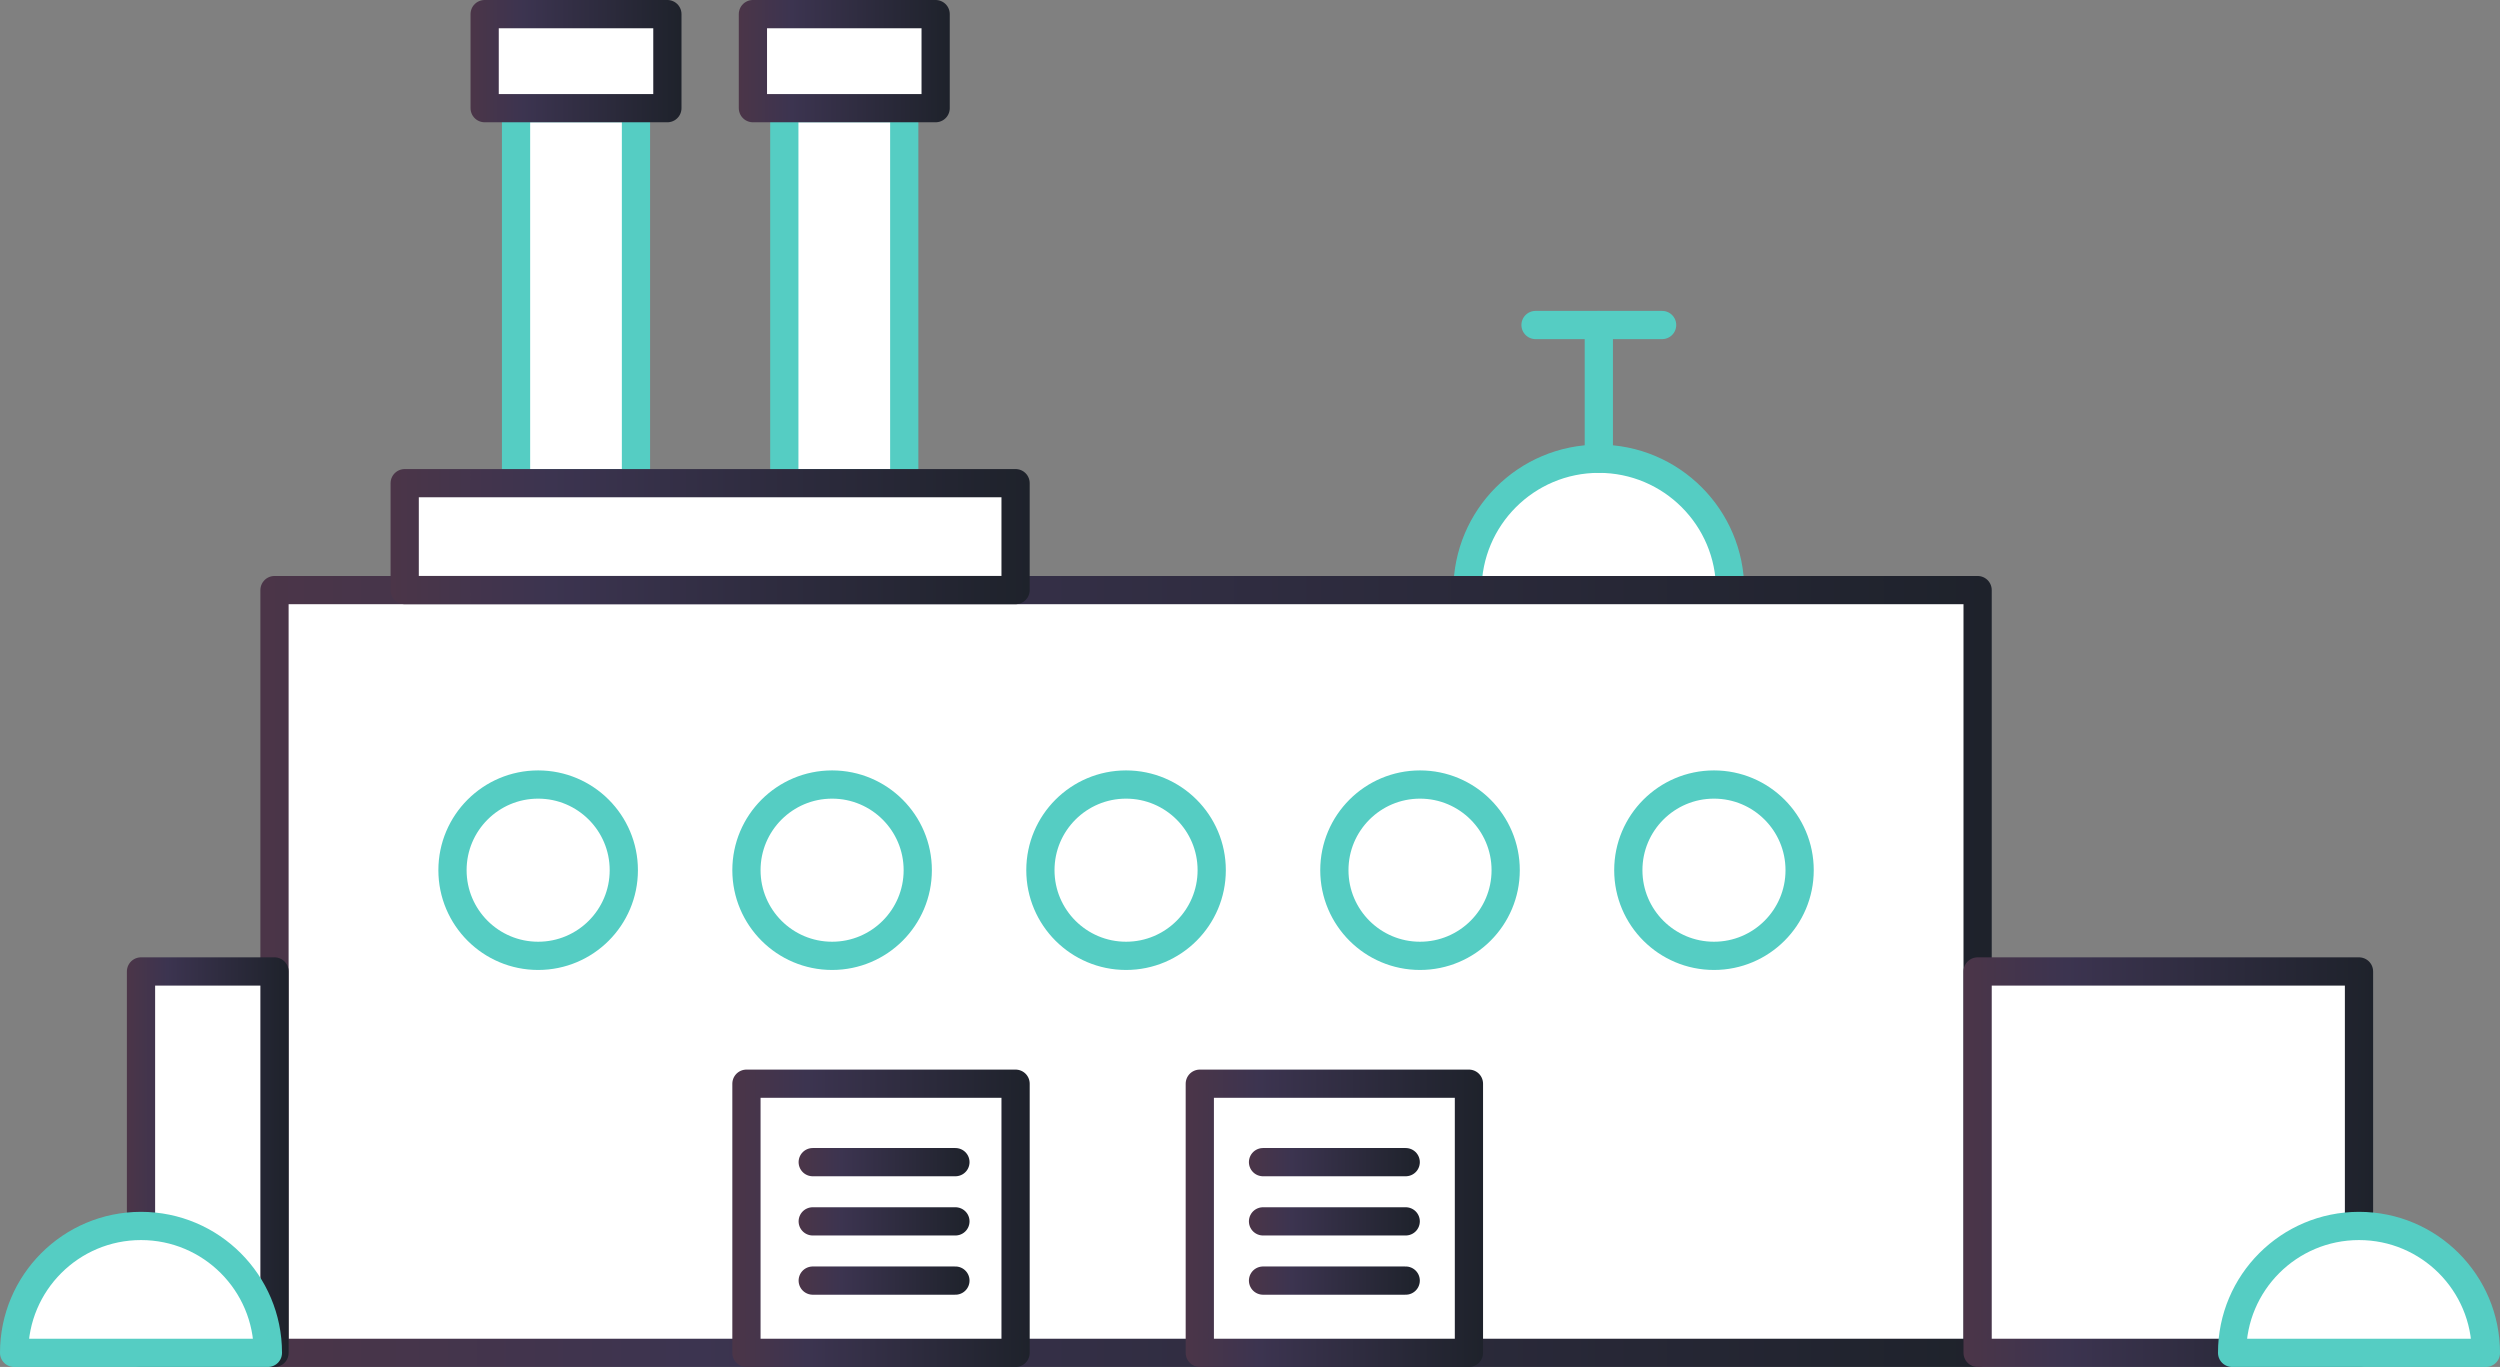 <?xml version="1.0" encoding="iso-8859-1"?>
<!-- Generator: Adobe Illustrator 16.0.0, SVG Export Plug-In . SVG Version: 6.00 Build 0)  -->
<!DOCTYPE svg PUBLIC "-//W3C//DTD SVG 1.1//EN" "http://www.w3.org/Graphics/SVG/1.1/DTD/svg11.dtd">
<svg version="1.1" id="Layer_1" xmlns="http://www.w3.org/2000/svg" xmlns:xlink="http://www.w3.org/1999/xlink" x="0px" y="0px"
	 width="177.103px" height="96.837px" viewBox="0 0 177.103 96.837" style="enable-background:new 0 0 177.103 96.837;"
	 xml:space="preserve">
<rect x="0" y="0" width="177.103" height="96.837" fill="#808080" stroke="none"/>
<g>
	<path style="fill:#FFFFFF;stroke:#55CDC3;stroke-width:2;stroke-linecap:round;stroke-linejoin:round;stroke-miterlimit:10;" d="
		M122.566,41.803c0-5.139-4.165-9.305-9.304-9.305s-9.304,4.166-9.304,9.305"/>
	
		<rect x="36.557" y="7.662" style="fill:#FFFFFF;stroke:#55CDC3;stroke-width:2;stroke-linecap:round;stroke-linejoin:round;stroke-miterlimit:10;" width="8.496" height="26.567"/>
	<linearGradient id="SVGID_1_" gradientUnits="userSpaceOnUse" x1="33.333" y1="4.331" x2="48.277" y2="4.331">
		<stop  offset="0" style="stop-color:#4B3548"/>
		<stop  offset="0.25" style="stop-color:#3C3450"/>
		<stop  offset="1" style="stop-color:#1E222B"/>
	</linearGradient>
	
		<rect x="34.333" y="1" style="fill:#FFFFFF;stroke:url(#SVGID_1_);stroke-width:2;stroke-linecap:round;stroke-linejoin:round;stroke-miterlimit:10;" width="12.945" height="6.662"/>
	
		<rect x="55.562" y="7.662" style="fill:#FFFFFF;stroke:#55CDC3;stroke-width:2;stroke-linecap:round;stroke-linejoin:round;stroke-miterlimit:10;" width="8.496" height="26.567"/>
	<linearGradient id="SVGID_2_" gradientUnits="userSpaceOnUse" x1="18.446" y1="68.82" x2="141.097" y2="68.82">
		<stop  offset="0" style="stop-color:#4B3548"/>
		<stop  offset="0.25" style="stop-color:#3C3450"/>
		<stop  offset="1" style="stop-color:#1E222B"/>
	</linearGradient>
	
		<rect x="19.446" y="41.803" style="fill:#FFFFFF;stroke:url(#SVGID_2_);stroke-width:2;stroke-linecap:round;stroke-linejoin:round;stroke-miterlimit:10;" width="120.651" height="54.034"/>
	<linearGradient id="SVGID_3_" gradientUnits="userSpaceOnUse" x1="139.097" y1="82.328" x2="168.114" y2="82.328">
		<stop  offset="0" style="stop-color:#4B3548"/>
		<stop  offset="0.25" style="stop-color:#3C3450"/>
		<stop  offset="1" style="stop-color:#1E222B"/>
	</linearGradient>
	
		<rect x="140.097" y="68.819" style="fill:#FFFFFF;stroke:url(#SVGID_3_);stroke-width:2;stroke-linecap:round;stroke-linejoin:round;stroke-miterlimit:10;" width="27.017" height="27.018"/>
	<linearGradient id="SVGID_4_" gradientUnits="userSpaceOnUse" x1="8.989" y1="82.328" x2="20.446" y2="82.328">
		<stop  offset="0" style="stop-color:#4B3548"/>
		<stop  offset="0.25" style="stop-color:#3C3450"/>
		<stop  offset="1" style="stop-color:#1E222B"/>
	</linearGradient>
	
		<rect x="9.989" y="68.819" style="fill:#FFFFFF;stroke:url(#SVGID_4_);stroke-width:2;stroke-linecap:round;stroke-linejoin:round;stroke-miterlimit:10;" width="9.457" height="27.018"/>
	<path style="fill:#FFFFFF;stroke:#55CDC3;stroke-width:2;stroke-linecap:round;stroke-linejoin:round;stroke-miterlimit:10;" d="
		M158.125,95.837c0-4.965,4.025-8.989,8.989-8.989c4.965,0,8.989,4.024,8.989,8.989H158.125z"/>
	<path style="fill:#FFFFFF;stroke:#55CDC3;stroke-width:2;stroke-linecap:round;stroke-linejoin:round;stroke-miterlimit:10;" d="
		M1,95.837c0-4.965,4.024-8.989,8.989-8.989s8.989,4.024,8.989,8.989H1z"/>
	<linearGradient id="SVGID_5_" gradientUnits="userSpaceOnUse" x1="27.669" y1="38.016" x2="72.945" y2="38.016">
		<stop  offset="0" style="stop-color:#4B3548"/>
		<stop  offset="0.25" style="stop-color:#3C3450"/>
		<stop  offset="1" style="stop-color:#1E222B"/>
	</linearGradient>
	
		<rect x="28.669" y="34.229" style="fill:#FFFFFF;stroke:url(#SVGID_5_);stroke-width:2;stroke-linecap:round;stroke-linejoin:round;stroke-miterlimit:10;" width="43.276" height="7.573"/>
	
		<line style="fill:#FFFFFF;stroke:#55CDC3;stroke-width:2;stroke-linecap:round;stroke-linejoin:round;stroke-miterlimit:10;" x1="113.262" y1="32.498" x2="113.262" y2="23.024"/>
	
		<line style="fill:#FFFFFF;stroke:#55CDC3;stroke-width:2;stroke-linecap:round;stroke-linejoin:round;stroke-miterlimit:10;" x1="108.779" y1="23.024" x2="117.746" y2="23.024"/>
	
		<circle style="fill:#FFFFFF;stroke:#55CDC3;stroke-width:2;stroke-linecap:round;stroke-linejoin:round;stroke-miterlimit:10;" cx="38.123" cy="61.645" r="6.068"/>
	
		<circle style="fill:#FFFFFF;stroke:#55CDC3;stroke-width:2;stroke-linecap:round;stroke-linejoin:round;stroke-miterlimit:10;" cx="58.947" cy="61.645" r="6.068"/>
	
		<circle style="fill:#FFFFFF;stroke:#55CDC3;stroke-width:2;stroke-linecap:round;stroke-linejoin:round;stroke-miterlimit:10;" cx="79.771" cy="61.645" r="6.068"/>
	
		<circle style="fill:#FFFFFF;stroke:#55CDC3;stroke-width:2;stroke-linecap:round;stroke-linejoin:round;stroke-miterlimit:10;" cx="100.596" cy="61.645" r="6.068"/>
	
		<circle style="fill:#FFFFFF;stroke:#55CDC3;stroke-width:2;stroke-linecap:round;stroke-linejoin:round;stroke-miterlimit:10;" cx="121.42" cy="61.645" r="6.068"/>
	<linearGradient id="SVGID_6_" gradientUnits="userSpaceOnUse" x1="51.879" y1="86.304" x2="72.945" y2="86.304">
		<stop  offset="0" style="stop-color:#4B3548"/>
		<stop  offset="0.25" style="stop-color:#3C3450"/>
		<stop  offset="1" style="stop-color:#1E222B"/>
	</linearGradient>
	
		<rect x="52.879" y="76.771" style="fill:#FFFFFF;stroke:url(#SVGID_6_);stroke-width:2;stroke-linecap:round;stroke-linejoin:round;stroke-miterlimit:10;" width="19.066" height="19.066"/>
	<linearGradient id="SVGID_7_" gradientUnits="userSpaceOnUse" x1="83.995" y1="86.304" x2="105.061" y2="86.304">
		<stop  offset="0" style="stop-color:#4B3548"/>
		<stop  offset="0.25" style="stop-color:#3C3450"/>
		<stop  offset="1" style="stop-color:#1E222B"/>
	</linearGradient>
	
		<rect x="84.995" y="76.771" style="fill:#FFFFFF;stroke:url(#SVGID_7_);stroke-width:2;stroke-linecap:round;stroke-linejoin:round;stroke-miterlimit:10;" width="19.066" height="19.066"/>
	<linearGradient id="SVGID_8_" gradientUnits="userSpaceOnUse" x1="56.574" y1="82.328" x2="68.683" y2="82.328">
		<stop  offset="0" style="stop-color:#4B3548"/>
		<stop  offset="0.25" style="stop-color:#3C3450"/>
		<stop  offset="1" style="stop-color:#1E222B"/>
	</linearGradient>
	
		<line style="fill:#FFFFFF;stroke:url(#SVGID_8_);stroke-width:2;stroke-linecap:round;stroke-linejoin:round;stroke-miterlimit:10;" x1="57.574" y1="82.328" x2="67.683" y2="82.328"/>
	<linearGradient id="SVGID_9_" gradientUnits="userSpaceOnUse" x1="56.574" y1="86.523" x2="68.683" y2="86.523">
		<stop  offset="0" style="stop-color:#4B3548"/>
		<stop  offset="0.25" style="stop-color:#3C3450"/>
		<stop  offset="1" style="stop-color:#1E222B"/>
	</linearGradient>
	
		<line style="fill:#FFFFFF;stroke:url(#SVGID_9_);stroke-width:2;stroke-linecap:round;stroke-linejoin:round;stroke-miterlimit:10;" x1="57.574" y1="86.523" x2="67.683" y2="86.523"/>
	<linearGradient id="SVGID_10_" gradientUnits="userSpaceOnUse" x1="56.574" y1="90.719" x2="68.683" y2="90.719">
		<stop  offset="0" style="stop-color:#4B3548"/>
		<stop  offset="0.25" style="stop-color:#3C3450"/>
		<stop  offset="1" style="stop-color:#1E222B"/>
	</linearGradient>
	
		<line style="fill:#FFFFFF;stroke:url(#SVGID_10_);stroke-width:2;stroke-linecap:round;stroke-linejoin:round;stroke-miterlimit:10;" x1="57.574" y1="90.719" x2="67.683" y2="90.719"/>
	<linearGradient id="SVGID_11_" gradientUnits="userSpaceOnUse" x1="88.474" y1="82.328" x2="100.582" y2="82.328">
		<stop  offset="0" style="stop-color:#4B3548"/>
		<stop  offset="0.25" style="stop-color:#3C3450"/>
		<stop  offset="1" style="stop-color:#1E222B"/>
	</linearGradient>
	
		<line style="fill:#FFFFFF;stroke:url(#SVGID_11_);stroke-width:2;stroke-linecap:round;stroke-linejoin:round;stroke-miterlimit:10;" x1="89.474" y1="82.328" x2="99.582" y2="82.328"/>
	<linearGradient id="SVGID_12_" gradientUnits="userSpaceOnUse" x1="88.474" y1="86.523" x2="100.582" y2="86.523">
		<stop  offset="0" style="stop-color:#4B3548"/>
		<stop  offset="0.25" style="stop-color:#3C3450"/>
		<stop  offset="1" style="stop-color:#1E222B"/>
	</linearGradient>
	
		<line style="fill:#FFFFFF;stroke:url(#SVGID_12_);stroke-width:2;stroke-linecap:round;stroke-linejoin:round;stroke-miterlimit:10;" x1="89.474" y1="86.523" x2="99.582" y2="86.523"/>
	<linearGradient id="SVGID_13_" gradientUnits="userSpaceOnUse" x1="88.474" y1="90.719" x2="100.582" y2="90.719">
		<stop  offset="0" style="stop-color:#4B3548"/>
		<stop  offset="0.25" style="stop-color:#3C3450"/>
		<stop  offset="1" style="stop-color:#1E222B"/>
	</linearGradient>
	
		<line style="fill:#FFFFFF;stroke:url(#SVGID_13_);stroke-width:2;stroke-linecap:round;stroke-linejoin:round;stroke-miterlimit:10;" x1="89.474" y1="90.719" x2="99.582" y2="90.719"/>
	<linearGradient id="SVGID_14_" gradientUnits="userSpaceOnUse" x1="52.337" y1="4.331" x2="67.282" y2="4.331">
		<stop  offset="0" style="stop-color:#4B3548"/>
		<stop  offset="0.25" style="stop-color:#3C3450"/>
		<stop  offset="1" style="stop-color:#1E222B"/>
	</linearGradient>
	
		<rect x="53.337" y="1" style="fill:#FFFFFF;stroke:url(#SVGID_14_);stroke-width:2;stroke-linecap:round;stroke-linejoin:round;stroke-miterlimit:10;" width="12.945" height="6.662"/>
</g>
</svg>
